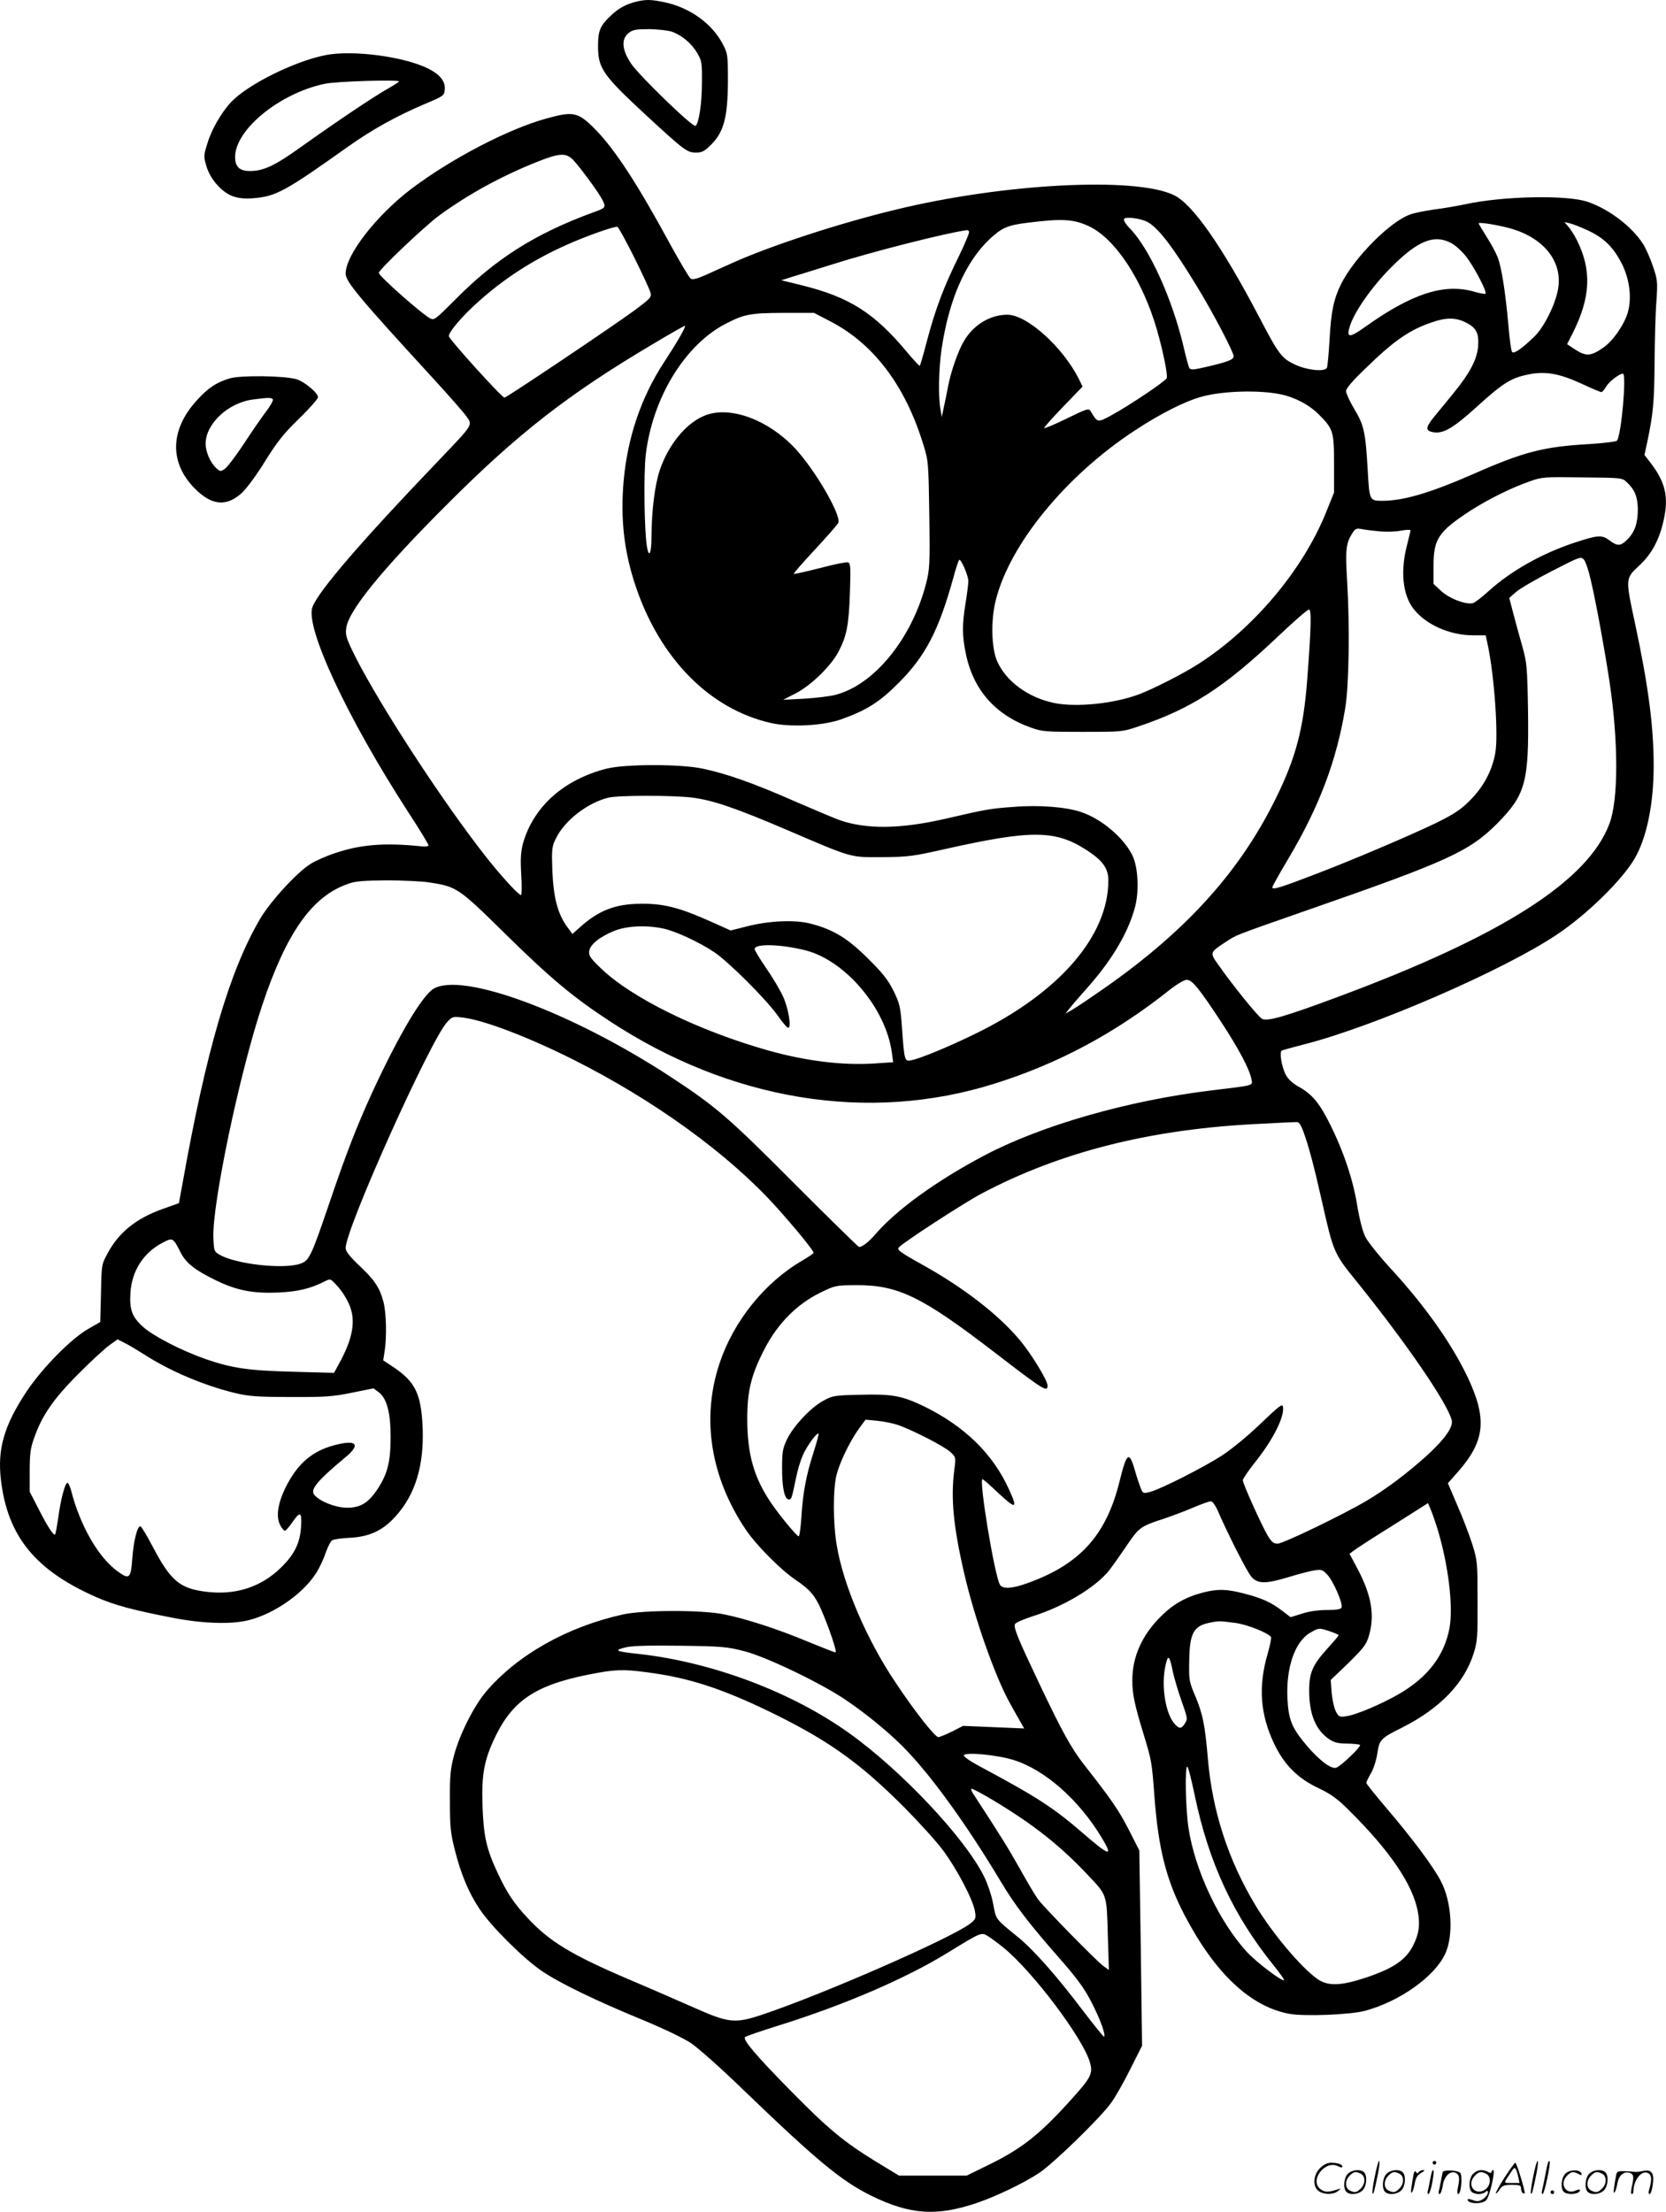 <svg version="1.0" xmlns="http://www.w3.org/2000/svg"
  viewBox="0 0 904.302 1200.451"
 preserveAspectRatio="xMidYMid meet">
<g transform="translate(-0.388,1200.813) scale(0.1,-0.1)"
fill="#000000" stroke="none">
<path d="M3457 11999 c-54 -13 -97 -36 -140 -78 -55 -52 -67 -80 -67 -161 0
-123 23 -157 266 -382 204 -188 218 -198 266 -198 32 0 46 7 83 44 68 69 89
149 90 341 0 146 -1 152 -28 204 -59 112 -179 198 -316 227 -74 15 -99 16
-154 3z m194 -163 c54 -19 107 -64 137 -115 25 -43 27 -53 26 -161 0 -114 -17
-224 -35 -235 -14 -10 -304 271 -349 337 -51 76 -55 134 -14 167 23 18 40 21
113 21 47 -1 102 -7 122 -14z M1771 11709 c-168 -33 -422 -159 -513 -255 -52
-56 -106 -148 -129 -226 -20 -63 -20 -70 -5 -121 20 -69 81 -140 141 -163 33
-12 63 -15 112 -12 125 10 174 37 513 278 135 96 267 169 425 236 97 41 100
43 103 76 4 44 -25 81 -88 113 -130 66 -411 103 -559 74z m399 -143 c0 -2 -26
-19 -57 -37 -78 -43 -291 -187 -469 -314 -148 -106 -208 -135 -284 -135 -56 0
-80 23 -80 76 0 148 240 345 485 397 63 14 405 24 405 13z M2970 11365 c-208
-57 -520 -220 -735 -383 -190 -145 -355 -358 -355 -459 0 -43 71 -129 479
-573 83 -91 163 -182 177 -202 34 -48 37 -42 -147 -235 -420 -438 -656 -712
-689 -799 -42 -108 189 -603 518 -1111 62 -95 112 -177 112 -183 0 -5 -18 -8
-42 -5 -194 20 -325 10 -462 -36 -50 -16 -112 -44 -137 -60 -76 -48 -219 -205
-274 -299 -166 -284 -292 -712 -422 -1444 l-18 -98 -84 -30 c-146 -51 -241
-127 -303 -242 -33 -61 -33 -62 -36 -217 l-4 -156 -66 -38 c-93 -53 -251 -214
-335 -341 -121 -183 -158 -310 -138 -479 36 -305 187 -490 517 -635 100 -44
201 -71 424 -114 158 -30 312 -35 405 -11 138 35 293 143 364 254 17 26 41 76
52 110 12 34 28 65 37 70 10 5 53 11 97 13 105 6 176 39 244 114 109 119 157
277 149 484 -8 180 -39 246 -151 323 l-63 42 7 45 c13 78 10 214 -6 273 -20
76 -48 119 -134 199 -50 48 -71 75 -71 92 0 106 460 1129 551 1227 28 30 31
31 87 24 111 -13 353 -105 596 -227 441 -221 846 -515 1101 -798 103 -114 205
-239 205 -251 0 -4 -28 -23 -62 -43 -203 -118 -372 -328 -448 -556 -100 -298
-50 -619 142 -904 58 -86 191 -219 271 -273 75 -50 105 -85 137 -158 45 -103
89 -235 79 -235 -6 0 -74 27 -152 59 -166 69 -336 124 -456 148 -122 24 -435
23 -545 -1 -302 -67 -571 -218 -742 -417 -67 -78 -146 -235 -176 -349 -19 -72
-23 -110 -22 -245 0 -139 3 -174 26 -265 34 -134 75 -233 135 -323 61 -92 236
-267 336 -335 94 -65 296 -163 552 -268 111 -46 219 -98 260 -125 38 -26 165
-138 280 -250 404 -389 537 -499 700 -579 209 -102 352 -112 569 -39 104 35
255 107 341 164 77 51 334 301 390 380 24 33 71 116 105 185 l63 125 -7 530
-8 530 -59 116 c-55 106 -93 161 -242 351 -68 87 -121 183 -244 443 -113 238
-138 298 -130 318 3 8 45 26 93 42 168 52 341 155 416 247 19 24 62 85 96 135
68 101 76 107 202 148 47 16 120 43 163 62 43 18 85 33 93 33 9 0 24 -21 36
-47 55 -128 159 -332 183 -361 35 -41 76 -42 205 -3 52 16 114 32 138 36 39 6
45 4 71 -24 32 -34 85 -156 77 -177 -4 -10 -26 -14 -79 -14 -46 0 -98 -7 -136
-20 l-62 -19 -47 36 c-59 45 -110 68 -208 93 -93 24 -141 25 -219 5 -94 -24
-163 -63 -229 -129 -103 -101 -156 -220 -156 -348 0 -72 12 -132 60 -288 45
-148 46 -153 60 -340 21 -285 64 -455 164 -647 164 -313 354 -493 564 -534 83
-16 336 -6 417 16 189 52 375 185 433 308 47 100 36 283 -23 395 -42 81 -155
232 -299 401 -58 68 -106 128 -106 133 0 5 12 29 26 53 14 25 29 71 34 107 11
74 18 82 135 140 205 104 337 240 388 403 20 63 22 90 21 285 0 204 -1 219
-27 302 -15 48 -51 144 -81 212 l-53 124 60 68 c142 164 153 284 47 508 -88
185 -234 390 -419 591 -61 66 -122 143 -136 170 -15 30 -32 97 -44 170 -23
141 -73 290 -143 432 -60 122 -100 171 -173 212 -38 21 -60 43 -73 68 -22 44
-34 120 -21 129 5 3 60 18 122 34 378 96 1085 403 1372 596 161 107 353 295
421 411 66 113 104 296 104 504 0 216 -29 435 -100 768 -54 250 -54 249 20
318 70 64 113 145 136 256 25 117 7 196 -66 294 l-40 52 15 69 c33 158 38 217
40 432 1 124 5 275 10 335 7 103 6 115 -19 188 -14 42 -38 96 -53 120 -59 94
-186 191 -302 230 -112 38 -459 31 -661 -13 -47 -10 -124 -23 -172 -29 -48 -7
-106 -18 -130 -27 -108 -38 -300 -231 -373 -374 -41 -82 -56 -151 -64 -301 -5
-81 -11 -152 -15 -158 -14 -22 -108 -12 -172 18 -73 34 -89 55 -194 256 -203
387 -362 615 -464 664 -208 101 -925 64 -1511 -79 -303 -73 -670 -193 -879
-286 -56 -25 -127 -57 -160 -72 -40 -17 -63 -23 -73 -16 -8 5 -57 88 -110 184
-180 332 -302 518 -408 626 -93 94 -118 100 -265 59z m147 -227 c41 -45 137
-175 158 -217 19 -39 18 -41 -55 -67 -313 -115 -528 -252 -745 -472 -107 -107
-114 -113 -136 -102 -46 24 -279 230 -279 247 0 17 245 250 327 311 153 112
330 210 523 288 132 53 166 55 207 12z m3114 -334 c57 -29 137 -132 269 -349
86 -140 200 -358 200 -380 0 -19 -29 -30 -143 -57 -73 -17 -90 -19 -97 -8 -5
8 -18 57 -30 109 -61 262 -184 536 -292 648 -23 23 -37 46 -33 53 8 13 87 4
126 -16z m-314 -25 c142 -68 290 -294 367 -562 33 -115 59 -244 53 -261 -7
-17 -203 -149 -301 -202 -76 -41 -74 -41 -112 22 -10 17 -19 15 -129 -39 -65
-32 -120 -55 -123 -52 -3 2 43 54 102 115 l106 110 -21 43 c-87 172 -281 347
-387 347 -94 0 -185 -55 -237 -145 -30 -50 -69 -162 -84 -239 -6 -31 -16 -82
-23 -113 l-12 -58 -7 40 c-13 66 -10 224 6 330 40 268 129 470 260 595 67 62
98 76 206 89 188 24 252 20 336 -20z m2268 -6 c193 -48 303 -181 276 -334 -14
-81 -74 -202 -124 -253 -69 -68 -117 -102 -126 -87 -5 7 -14 74 -20 149 -16
177 -37 311 -58 364 -9 24 -36 74 -60 111 -23 37 -43 70 -43 73 0 7 83 -5 155
-23z m441 -17 c86 -41 135 -89 182 -181 41 -82 54 -183 32 -261 -19 -67 -81
-157 -134 -193 -66 -46 -92 -48 -149 -12 l-47 31 30 59 c98 195 105 342 23
506 -14 28 -35 61 -47 74 l-21 24 30 -7 c17 -4 62 -22 101 -40z m-5179 -146
c45 -91 85 -177 88 -191 6 -24 -2 -32 -85 -94 -126 -92 -696 -475 -708 -475
-14 0 -302 318 -302 334 0 23 72 107 153 180 142 129 300 232 486 315 104 47
260 102 276 98 6 -2 47 -77 92 -167z m1817 141 c3 -5 -23 -67 -58 -139 -80
-162 -125 -282 -170 -452 -19 -73 -37 -134 -39 -137 -3 -2 -34 31 -70 74 -177
213 -313 299 -572 363 l-110 27 50 16 c28 8 129 40 226 70 224 71 619 171 731
186 4 1 9 -3 12 -8z m2615 -61 c21 -10 58 -43 81 -72 43 -54 117 -194 107
-204 -3 -3 -29 2 -58 10 -164 49 -340 -8 -598 -192 -85 -61 -102 -58 -78 12
27 80 124 216 226 317 141 141 229 176 320 129z m-3370 -425 c238 -123 409
-350 507 -671 27 -86 28 -98 32 -381 4 -273 2 -296 -18 -374 -77 -297 -281
-548 -491 -602 -29 -8 -106 -17 -169 -21 l-115 -6 70 36 c83 44 187 145 229
223 45 85 57 143 63 318 5 141 4 163 -10 169 -8 3 -77 -11 -152 -31 -76 -19
-140 -34 -142 -31 -3 2 49 61 114 131 65 70 122 135 127 145 18 40 -125 287
-235 405 -143 153 -346 229 -481 181 -104 -37 -205 -157 -253 -300 -27 -81
-44 -218 -45 -363 0 -87 -13 -117 -24 -55 -15 82 -19 398 -7 502 37 310 213
598 436 712 99 51 132 57 308 58 l169 0 87 -45z m3451 -7 c58 -29 72 -58 67
-130 -6 -71 -45 -145 -133 -253 -36 -44 -83 -102 -105 -128 -46 -57 -48 -74
-14 -83 58 -14 109 14 239 131 146 133 190 161 282 180 94 20 170 7 294 -50
53 -25 101 -45 106 -45 5 0 17 14 26 30 15 26 71 70 91 70 21 0 -9 -340 -33
-364 -5 -5 -72 -13 -147 -18 -250 -14 -356 -41 -633 -163 -235 -103 -379 -145
-493 -145 -69 0 -70 2 -79 162 -12 211 -20 248 -73 336 -25 42 -45 86 -45 97
0 14 35 56 98 116 157 154 241 213 360 255 84 30 136 30 192 2z m-4267 -80
c-20 -35 -59 -97 -86 -138 -123 -188 -197 -407 -218 -641 -18 -209 2 -384 65
-572 132 -394 404 -669 735 -743 106 -24 280 -15 378 19 141 50 211 94 318
202 142 143 214 281 292 562 15 57 31 103 34 103 12 0 49 -88 49 -116 0 -16
-7 -69 -15 -119 -19 -115 -19 -177 1 -273 40 -198 161 -335 354 -403 60 -22
81 -23 280 -23 209 0 217 0 299 28 288 96 466 210 761 489 85 81 161 147 169
147 14 0 12 -99 -10 -385 -20 -263 -62 -422 -171 -642 -202 -410 -506 -741
-983 -1065 -60 -42 -121 -81 -134 -88 l-24 -13 24 30 c13 17 59 70 102 118
131 149 218 298 253 435 21 84 15 207 -13 270 -43 95 -166 202 -279 240 -80
28 -228 40 -364 29 -131 -9 -156 -14 -376 -65 -240 -55 -424 -58 -570 -8 -24
8 -135 55 -246 103 -223 98 -367 149 -498 177 -119 26 -423 26 -525 0 -230
-59 -394 -205 -451 -401 -13 -48 -16 -82 -11 -172 4 -62 3 -113 -1 -113 -13 0
-107 102 -188 205 -235 298 -578 824 -714 1094 -45 91 -52 111 -47 149 10 93
196 321 542 667 388 389 662 603 1125 877 90 54 168 98 172 98 4 0 -9 -28 -29
-62z m3262 -310 c78 -16 155 -57 206 -108 80 -80 84 -93 84 -270 l0 -155 -43
-107 c-126 -313 -394 -632 -694 -824 -79 -51 -246 -136 -321 -164 -139 -52
-343 -72 -463 -47 -140 30 -258 116 -307 225 -32 71 -36 223 -8 333 76 304
381 676 755 921 140 92 275 160 366 184 114 31 311 36 425 12z m1880 -478 c42
-39 58 -79 59 -145 0 -75 -16 -123 -55 -163 -38 -39 -55 -40 -100 -6 -40 30
-63 28 -185 -12 -180 -59 -348 -154 -470 -264 -36 -33 -74 -62 -84 -65 -36
-11 -129 24 -173 65 l-42 39 0 98 c0 147 27 186 201 300 94 60 219 123 320
158 66 24 79 25 286 22 216 -2 217 -2 243 -27z m-1340 -266 c33 -3 84 -2 113
4 28 5 52 6 52 2 0 -4 -9 -42 -20 -85 -35 -137 -22 -264 34 -338 66 -88 198
-147 326 -147 l68 0 11 -50 c36 -169 59 -492 41 -590 -17 -95 -64 -183 -137
-256 -51 -51 -86 -74 -185 -123 -146 -70 -453 -201 -663 -281 -180 -69 -225
-83 -225 -68 0 6 39 75 86 154 169 284 263 534 310 820 20 124 25 438 10 690
-10 166 -6 202 25 253 19 31 23 33 57 27 20 -4 64 -9 97 -12z m1144 -266 c29
-123 76 -382 101 -548 49 -325 49 -643 0 -772 -116 -312 -586 -611 -1478 -942
-282 -105 -376 -132 -407 -118 -20 9 -164 187 -244 302 -40 57 -39 60 45 115
61 40 37 31 449 175 756 263 875 317 1026 469 153 155 172 223 167 606 -4 245
-6 265 -31 355 -15 52 -37 133 -49 179 l-22 84 38 33 c21 18 108 69 194 113
154 79 157 80 174 61 9 -11 26 -61 37 -112z m-4884 -1178 c116 -14 238 -55
536 -183 343 -147 326 -142 504 -141 137 1 166 5 330 42 486 109 611 107 788
-11 79 -53 107 -95 107 -157 0 -303 -268 -612 -725 -834 -141 -69 -294 -132
-343 -142 -38 -8 -39 -6 -52 171 -8 119 -12 135 -46 205 -30 60 -58 96 -139
176 -111 111 -191 159 -315 190 -83 21 -223 15 -343 -16 l-87 -22 -114 51
c-166 74 -250 95 -371 94 -140 0 -232 -36 -335 -129 l-39 -35 -31 42 c-49 69
-72 156 -78 301 -4 117 -3 130 19 175 47 98 173 195 286 222 53 13 340 13 448
1z m-1422 -461 c150 -23 159 -29 407 -273 251 -247 372 -348 570 -478 659
-434 1408 -556 2090 -342 346 108 656 274 948 506 43 34 83 58 97 58 30 0 65
-43 185 -225 97 -148 156 -259 166 -312 8 -39 22 -34 -216 -63 -455 -55 -924
-190 -1235 -354 -258 -137 -473 -292 -589 -426 -36 -42 -70 -69 -89 -70 -4 0
-161 154 -350 343 -357 359 -427 419 -672 580 -536 351 -1134 573 -1289 478
-62 -39 -187 -250 -329 -556 -87 -190 -143 -334 -237 -611 -98 -288 -108 -308
-157 -325 -92 -31 -349 -2 -437 49 -30 17 -31 21 -34 93 -7 180 141 888 264
1258 132 397 272 595 467 662 41 15 85 18 210 19 87 0 191 -5 230 -11z m1269
-250 c68 -14 197 -74 279 -129 81 -55 280 -254 343 -342 26 -38 52 -68 58 -68
19 0 2 103 -27 168 -16 35 -57 105 -92 155 -35 51 -63 98 -63 104 0 31 142 27
277 -7 217 -56 437 -317 468 -557 l7 -50 -103 -7 c-171 -11 -367 13 -569 69
-385 108 -751 288 -918 451 -53 51 -63 66 -60 89 4 36 56 78 134 110 67 28
174 33 266 14z m3476 -1101 c29 -79 57 -183 102 -383 61 -271 65 -281 182
-425 270 -334 501 -670 522 -761 8 -38 -40 -105 -144 -199 -107 -95 -215 -176
-318 -237 -128 -76 -454 -233 -483 -233 -23 0 -33 9 -55 45 -35 61 -134 280
-134 299 0 8 29 51 65 96 99 124 161 247 153 302 -3 20 -18 8 -121 -90 -68
-66 -155 -137 -209 -173 -103 -66 -331 -182 -391 -198 -38 -10 -39 -9 -52 22
-7 18 -21 59 -30 92 -32 111 -45 102 -84 -56 -72 -293 -215 -451 -499 -553
-86 -31 -137 -34 -151 -8 -30 56 -115 572 -94 572 3 0 39 -31 80 -70 103 -96
113 -94 64 14 -88 194 -241 343 -461 451 -121 58 -173 68 -349 63 -139 -3
-149 -5 -199 -33 -69 -37 -162 -138 -197 -210 -23 -49 -26 -69 -26 -156 0
-106 13 -169 37 -169 14 0 15 3 39 118 8 41 25 97 38 125 23 51 76 122 84 114
2 -3 -10 -48 -27 -101 -40 -124 -58 -218 -66 -350 -4 -58 -10 -106 -15 -106
-10 0 -103 112 -151 183 -92 136 -128 263 -128 455 0 150 21 237 92 375 71
139 174 244 300 307 86 42 86 42 200 43 227 1 356 -62 748 -363 270 -208 290
-220 290 -182 0 29 -91 177 -155 252 -116 137 -306 283 -528 406 -117 65 -135
79 -125 91 21 26 349 239 448 292 434 230 928 353 1520 380 91 5 175 9 187 9
17 2 25 -8 41 -50z m-6092 -661 c29 -55 77 -93 190 -148 113 -55 202 -72 339
-66 108 5 177 22 252 61 31 15 31 15 68 -26 21 -22 49 -65 62 -95 41 -89 24
-188 -56 -332 l-24 -44 -221 6 c-242 6 -331 19 -474 68 -132 46 -285 125 -341
175 -61 55 -75 93 -69 188 8 118 72 217 176 270 54 28 55 28 98 -57z m-198
-551 c136 -88 321 -167 490 -208 75 -18 118 -22 302 -22 190 -1 229 2 333 23
l118 24 27 -20 c45 -33 66 -109 66 -243 0 -135 -16 -199 -69 -281 -52 -79 -94
-104 -169 -104 -63 1 -146 34 -176 70 -24 28 15 76 168 203 80 66 66 95 -36
72 -136 -30 -220 -99 -288 -235 -42 -86 -53 -158 -30 -203 9 -18 21 -32 26
-32 5 0 23 20 40 45 43 63 53 58 48 -22 -5 -88 -35 -151 -109 -223 -108 -106
-247 -151 -407 -131 -143 18 -192 59 -291 248 -31 59 -60 107 -65 107 -17 2
-37 -79 -44 -174 -8 -110 -16 -117 -80 -70 -104 75 -203 247 -252 438 -6 23
-15 42 -20 42 -13 0 -37 -90 -50 -190 -7 -47 -14 -87 -17 -90 -8 -8 -41 42
-90 139 l-48 93 0 112 c0 89 4 124 23 176 42 123 105 215 241 351 69 70 146
140 170 157 l43 31 39 -20 c21 -10 69 -39 107 -63z m4087 -381 c80 -27 255
-117 288 -148 29 -27 30 -28 21 -95 -20 -153 -6 -306 53 -561 56 -245 170
-568 251 -711 14 -25 36 -65 50 -89 l25 -44 -166 7 -166 7 -60 -31 c-33 -16
-67 -30 -74 -30 -18 0 -130 142 -234 299 -155 231 -281 525 -317 740 -21 122
-21 308 -1 386 19 72 73 182 121 249 l36 49 62 -6 c33 -3 84 -13 111 -22z
m2930 -560 c60 -195 89 -428 66 -547 -29 -147 -117 -262 -270 -352 -96 -56
-237 -116 -292 -123 -34 -5 -39 -3 -55 28 -9 19 -19 64 -22 101 l-5 68 96 92
c82 81 97 100 111 147 33 111 15 217 -59 360 l-46 86 27 20 c14 11 110 73 213
137 l186 118 12 -28 c7 -15 24 -63 38 -107z m-1098 -515 c66 -8 182 -55 196
-77 3 -5 -6 -47 -19 -93 -51 -176 -40 -328 37 -488 54 -113 128 -187 242 -240
66 -32 101 -57 163 -119 224 -222 347 -404 374 -551 13 -72 6 -119 -25 -182
-41 -80 -106 -124 -256 -175 -140 -46 -208 -48 -267 -6 -91 67 -240 244 -333
397 -148 246 -235 512 -259 799 -16 183 -27 238 -67 335 -35 81 -36 90 -34
194 2 150 23 189 111 207 49 10 56 10 137 -1z m516 -46 c26 -9 47 -18 47 -21
0 -3 -27 -35 -60 -71 -82 -91 -100 -132 -100 -230 0 -127 35 -213 108 -263 27
-18 49 -24 98 -24 35 -1 66 -4 70 -7 8 -9 -104 -116 -129 -124 -28 -9 -91 39
-161 121 -81 96 -98 139 -104 255 -8 166 40 306 121 355 50 29 50 29 110 9z
m-3178 -108 c117 -30 409 -170 545 -261 126 -85 261 -197 346 -289 143 -153
323 -405 494 -690 84 -141 156 -235 346 -451 77 -89 117 -144 153 -215 46 -89
78 -177 68 -186 -2 -3 -56 64 -120 148 -136 180 -263 324 -348 393 -124 101
-118 93 -134 179 -8 44 -30 110 -50 150 -103 208 -447 574 -731 777 -311 223
-741 385 -1139 430 -130 14 -141 19 -80 35 37 10 116 12 300 10 230 -3 258 -6
350 -30z m2325 -111 c7 -33 28 -104 47 -158 33 -93 34 -99 19 -122 -19 -30
-29 -31 -52 -8 -53 53 -79 209 -54 321 14 64 22 57 40 -33z m-2800 -11 c204
-31 389 -95 660 -230 284 -142 451 -263 685 -498 77 -78 171 -181 208 -231 76
-102 163 -269 173 -331 6 -38 4 -43 -27 -67 -108 -81 -796 -382 -1124 -492
-151 -51 -185 -47 -370 35 -77 34 -239 105 -360 156 -311 133 -429 205 -548
333 -76 82 -111 135 -162 244 -61 130 -76 199 -82 362 -6 176 9 254 73 385
100 202 234 283 559 340 106 19 156 18 315 -6z m1938 -469 c168 -53 353 -216
476 -421 64 -106 43 -101 -99 22 -163 141 -247 196 -568 368 -52 28 -85 52
-81 58 11 18 185 1 272 -27z m981 -192 c76 -364 209 -651 429 -923 33 -41 58
-77 56 -79 -9 -10 -148 95 -201 152 -151 164 -283 443 -318 674 -16 105 -20
333 -7 333 5 0 23 -71 41 -157z m-1097 -24 c224 -135 364 -245 521 -412 100
-106 98 -100 104 -320 l6 -191 -29 21 c-38 27 -323 318 -356 363 -14 19 -58
93 -98 165 -61 109 -109 186 -254 408 -10 15 -13 27 -8 27 6 0 58 -28 114 -61z
m58 -801 c159 -129 434 -494 470 -624 18 -62 6 -83 -118 -219 -161 -177 -258
-253 -445 -343 l-106 -52 -183 0 -184 0 -127 77 c-175 108 -255 174 -458 380
-192 195 -265 281 -251 295 5 5 87 33 183 63 358 112 688 254 919 396 177 109
180 110 213 91 15 -9 55 -38 87 -64z M1253 9955 c-70 -20 -119 -51 -180 -119
-146 -159 -151 -337 -14 -477 94 -96 175 -103 260 -24 25 24 82 101 125 172
65 104 99 147 183 229 57 55 103 108 103 116 0 24 -74 85 -117 98 -66 19 -300
22 -360 5z m232 -115 c3 -5 -14 -36 -38 -67 -24 -32 -79 -111 -121 -176 -43
-65 -89 -125 -102 -134 -23 -15 -26 -14 -45 3 -33 30 -59 89 -59 134 0 108
123 223 258 240 85 11 100 11 107 0z M7466 194 c-10 -47 -15 -88 -12 -91 5 -6
9 7 30 110 7 37 10 67 6 67 -4 0 -15 -39 -24 -86z M7780 270 c0 -5 5 -10 10
-10 6 0 10 5 10 10 0 6 -4 10 -10 10 -5 0 -10 -4 -10 -10z M8326 194 c-10 -47
-15 -88 -12 -91 5 -6 9 7 30 110 7 37 10 67 6 67 -4 0 -15 -39 -24 -86z M8406
269 c-3 -8 -10 -41 -16 -74 -6 -33 -14 -68 -16 -77 -3 -10 -1 -18 3 -18 10 0
46 171 38 178 -2 3 -7 -1 -9 -9z M7169 241 c-38 -38 -41 -101 -7 -125 29 -20
79 -20 104 0 18 14 18 15 1 10 -53 -17 -69 -17 -92 -2 -69 45 21 166 94 126
12 -6 21 -7 21 -1 0 12 -25 21 -62 21 -19 0 -39 -10 -59 -29z M8170 189 c-28
-45 -49 -83 -47 -85 2 -3 12 7 21 21 14 21 24 25 66 25 43 0 50 -3 50 -19 0
-11 5 -23 10 -26 6 -3 10 -3 10 1 0 20 -44 164 -51 164 -4 0 -30 -37 -59 -81z
m75 4 l7 -33 -42 0 c-42 0 -42 0 -28 23 8 12 21 32 29 44 15 25 22 18 34 -34z
M7320 210 c-22 -22 -27 -79 -8 -98 19 -19 66 -14 88 8 22 22 27 79 8 98 -19
19 -66 14 -88 -8z m71 0 c25 -14 25 -54 -1 -80 -23 -23 -33 -24 -61 -10 -25
14 -25 54 1 80 23 23 33 24 61 10z M7530 210 c-22 -22 -27 -79 -8 -98 19 -19
66 -14 88 8 22 22 27 79 8 98 -19 19 -66 14 -88 -8z m71 0 c25 -14 25 -54 -1
-80 -23 -23 -33 -24 -61 -10 -25 14 -25 54 1 80 23 23 33 24 61 10z M7676 204
c-3 -16 -8 -47 -11 -69 -8 -51 10 -26 19 27 5 27 15 42 34 53 18 10 22 14 10
15 -9 0 -20 -5 -24 -11 -5 -8 -9 -8 -14 1 -5 8 -10 3 -14 -16z M7777 223 c-2
-4 -7 -26 -11 -48 -4 -22 -9 -48 -12 -57 -3 -10 -1 -18 4 -18 4 0 14 28 20 62
11 58 10 81 -1 61z M7835 220 c-1 -3 -5 -23 -9 -45 -4 -22 -9 -48 -12 -57 -3
-10 -1 -18 4 -18 5 0 13 20 17 45 7 53 44 87 74 68 17 -11 19 -28 8 -80 -4
-18 -3 -33 2 -33 16 0 24 99 11 115 -12 14 -87 18 -95 5z M8000 210 c-22 -22
-27 -79 -8 -98 7 -7 24 -12 38 -12 14 0 31 5 38 12 9 9 12 8 12 -5 0 -9 -12
-24 -26 -34 -21 -13 -32 -15 -55 -6 -16 6 -29 8 -29 3 0 -24 81 -27 102 -2 18
19 50 162 37 162 -5 0 -9 -5 -9 -10 0 -7 -6 -7 -19 0 -30 16 -59 12 -81 -10z
m71 0 c29 -16 25 -65 -6 -86 -56 -37 -103 28 -55 76 23 23 33 24 61 10z M8501
211 c-23 -23 -28 -80 -9 -99 19 -19 88 -13 88 9 0 5 -11 4 -24 -2 -54 -25 -89
38 -46 81 23 23 33 24 62 9 16 -9 19 -8 16 3 -8 22 -64 22 -87 -1z M8630 210
c-22 -22 -27 -79 -8 -98 19 -19 66 -14 88 8 22 22 27 79 8 98 -19 19 -66 14
-88 -8z m71 0 c25 -14 25 -54 -1 -80 -23 -23 -33 -24 -61 -10 -25 14 -25 54 1
80 23 23 33 24 61 10z M8776 201 c-3 -14 -8 -44 -11 -66 -8 -51 10 -26 19 27
8 41 35 63 66 53 22 -7 24 -21 11 -77 -5 -22 -5 -38 0 -38 5 0 9 6 9 13 0 68
51 125 85 97 15 -13 15 -35 -1 -92 -3 -10 -1 -18 4 -18 6 0 13 23 17 50 9 63
-5 84 -49 76 -17 -4 -35 -6 -41 -6 -101 8 -104 7 -109 -19z M8420 110 c0 -5 5
-10 10 -10 6 0 10 5 10 10 0 6 -4 10 -10 10 -5 0 -10 -4 -10 -10z"/>
</g>
</svg>
